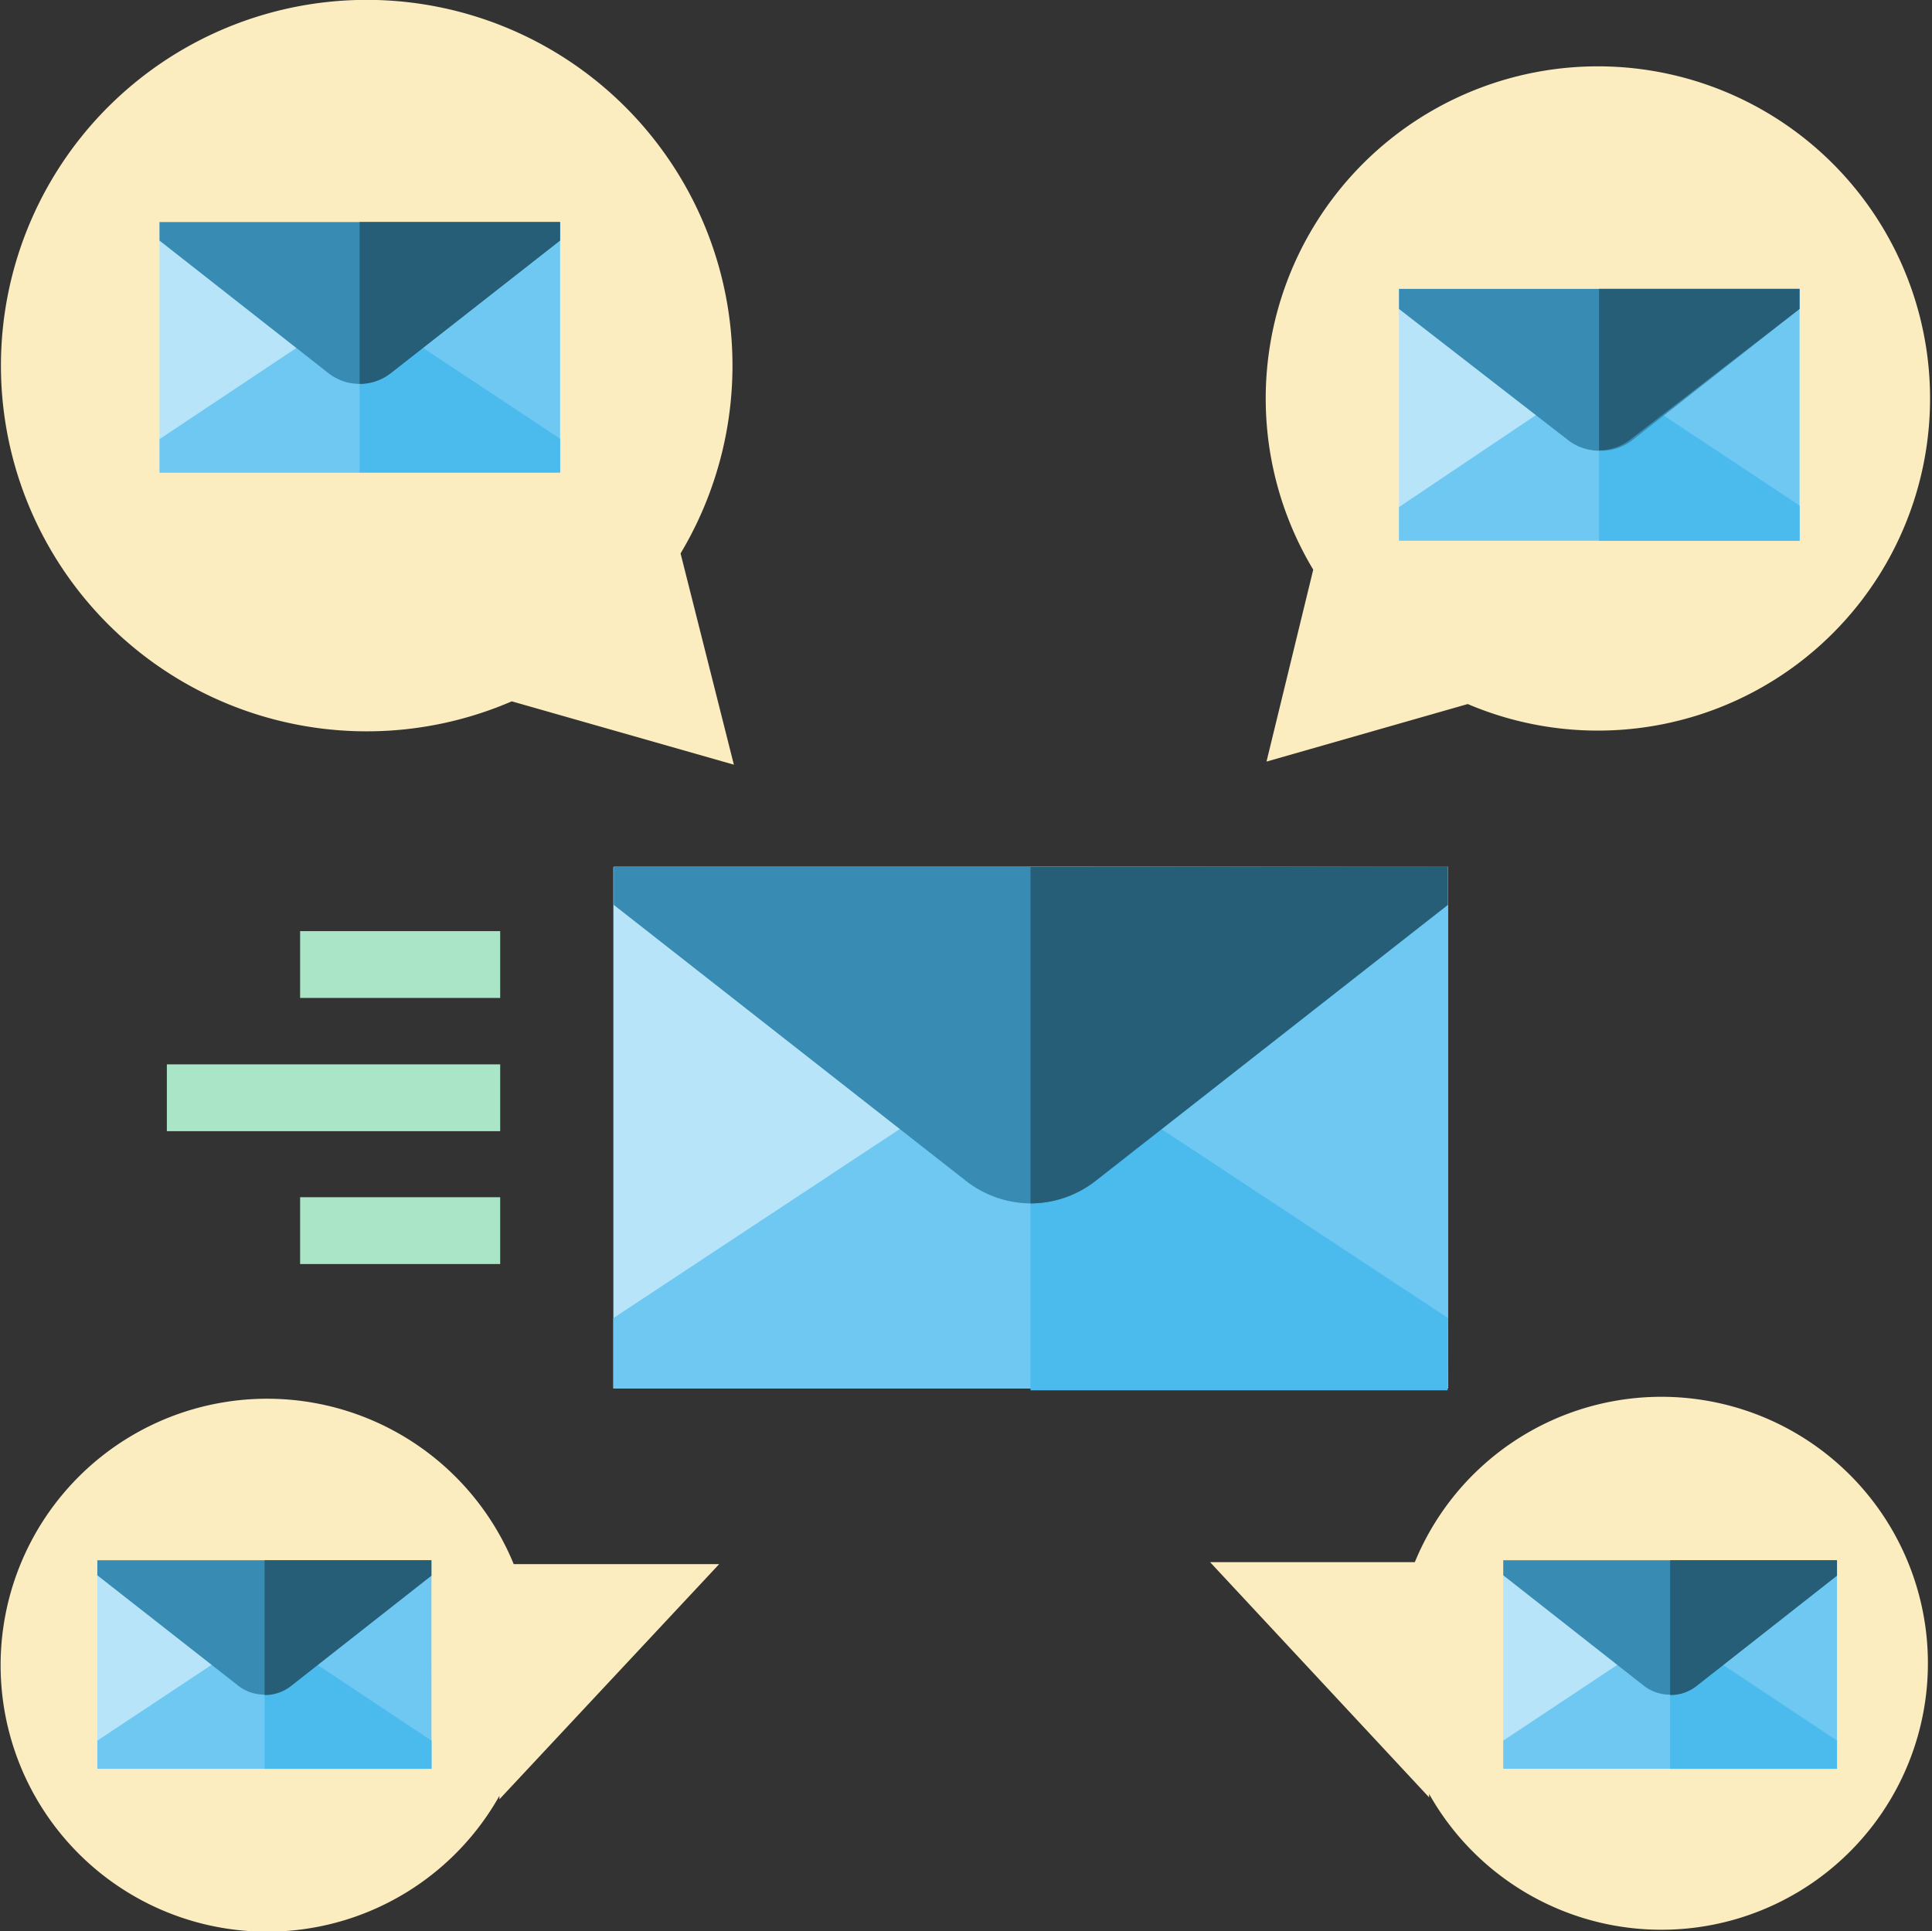 <svg xmlns="http://www.w3.org/2000/svg" viewBox="0 0 50.02 50"><rect x="0" y="0" width="50.02" height="50" fill="#333333" stroke="none"/><defs><style>.cls-3{fill:#b7e4f8}.cls-4{fill:#6fc8f1}.cls-5{fill:#4bbaed}.cls-6{fill:#388cb3}.cls-7{fill:#265d77}</style></defs><g id="レイヤー_2" data-name="レイヤー 2"><g id="レイヤー_2-2" data-name="レイヤー 2"><path d="M17.62 14.33a9.47 9.47 0 1 0-4.37 3.83L19 19.8zm16.38.42a8.6 8.6 0 1 1 4 3.48l-5.21 1.49zM18.62 40.5H13.3a6.9 6.9 0 1 0-.37 6v.09zM37 46.54v-.09a6.9 6.9 0 1 0-.37-6h-5.3z" fill="#fbedbf"/><path d="M7.77 24.11h5.18v1.73H7.77zm-3.45 3.45h8.63v1.73H4.32zM7.77 31h5.18v1.73H7.77z" fill="#aae5c8"/><path class="cls-3" d="M37.49 35.95H15.88v-13.5h21.61z"/><path class="cls-4" d="M26.68 22.45h10.8v13.5h-10.8z"/><path class="cls-4" d="M37.49 35.95H15.88v-1.82L26.68 27l10.8 7.17z"/><path class="cls-5" d="M37.49 34.13L26.68 27v9h10.8z"/><path class="cls-6" d="M26.68 31.16a2.74 2.74 0 0 1-1.68-.59l-9.11-7.14v-1h21.6v1l-9.11 7.14a2.74 2.74 0 0 1-1.7.59z"/><path class="cls-7" d="M26.68 22.45v8.71a2.74 2.74 0 0 0 1.69-.59l9.11-7.14v-1z"/><path class="cls-3" d="M46.59 14H36.22V7.48h10.37z"/><path class="cls-4" d="M41.4 7.48h5.19V14H41.4z"/><path class="cls-4" d="M46.59 14H36.22v-.87l5.18-3.48 5.19 3.44z"/><path class="cls-5" d="M46.59 13.09L41.4 9.65V14h5.19z"/><path class="cls-6" d="M41.4 11.67a1.31 1.31 0 0 1-.81-.28L36.22 8v-.52h10.37V8l-4.37 3.43a1.31 1.31 0 0 1-.82.24z"/><path class="cls-7" d="M41.4 7.48v4.18a1.31 1.31 0 0 0 .81-.28L46.59 8v-.52z"/><path class="cls-3" d="M47.56 45.8h-8.64v-5.4h8.64z"/><path class="cls-4" d="M43.24 40.4h4.32v5.4h-4.32z"/><path class="cls-4" d="M47.56 45.8h-8.64v-.73l4.32-2.87 4.32 2.87z"/><path class="cls-5" d="M47.56 45.07l-4.32-2.87v3.6h4.32z"/><path class="cls-6" d="M43.24 43.88a1.1 1.1 0 0 1-.68-.23l-3.64-2.86v-.39h8.64v.39l-3.64 2.86a1.1 1.1 0 0 1-.68.23z"/><path class="cls-7" d="M43.24 40.4v3.49a1.09 1.09 0 0 0 .68-.23l3.64-2.86v-.4z"/><path class="cls-3" d="M11.17 45.8H2.52v-5.4h8.64z"/><path class="cls-4" d="M6.85 40.4h4.32v5.4H6.85z"/><path class="cls-4" d="M11.17 45.8H2.52v-.73l4.33-2.87 4.32 2.87z"/><path class="cls-5" d="M11.17 45.07L6.85 42.2v3.6h4.32z"/><path class="cls-6" d="M6.85 43.88a1.1 1.1 0 0 1-.68-.23l-3.65-2.86v-.39h8.64v.39l-3.64 2.86a1.1 1.1 0 0 1-.67.23z"/><path class="cls-7" d="M6.85 40.4v3.49a1.09 1.09 0 0 0 .68-.23l3.64-2.86v-.4z"/><path class="cls-3" d="M14.5 12.24H4.13V5.75H14.5z"/><path class="cls-4" d="M9.31 5.75h5.19v6.48H9.31z"/><path class="cls-4" d="M14.5 12.24H4.13v-.87l5.18-3.45 5.19 3.44z"/><path class="cls-5" d="M14.5 11.36L9.31 7.92v4.31h5.19z"/><path class="cls-6" d="M9.31 9.94a1.31 1.31 0 0 1-.81-.28L4.13 6.23v-.48H14.5v.47l-4.38 3.44a1.31 1.31 0 0 1-.81.28z"/><path class="cls-7" d="M9.31 5.75v4.19a1.31 1.31 0 0 0 .81-.28l4.38-3.43v-.48z"/></g></g></svg>